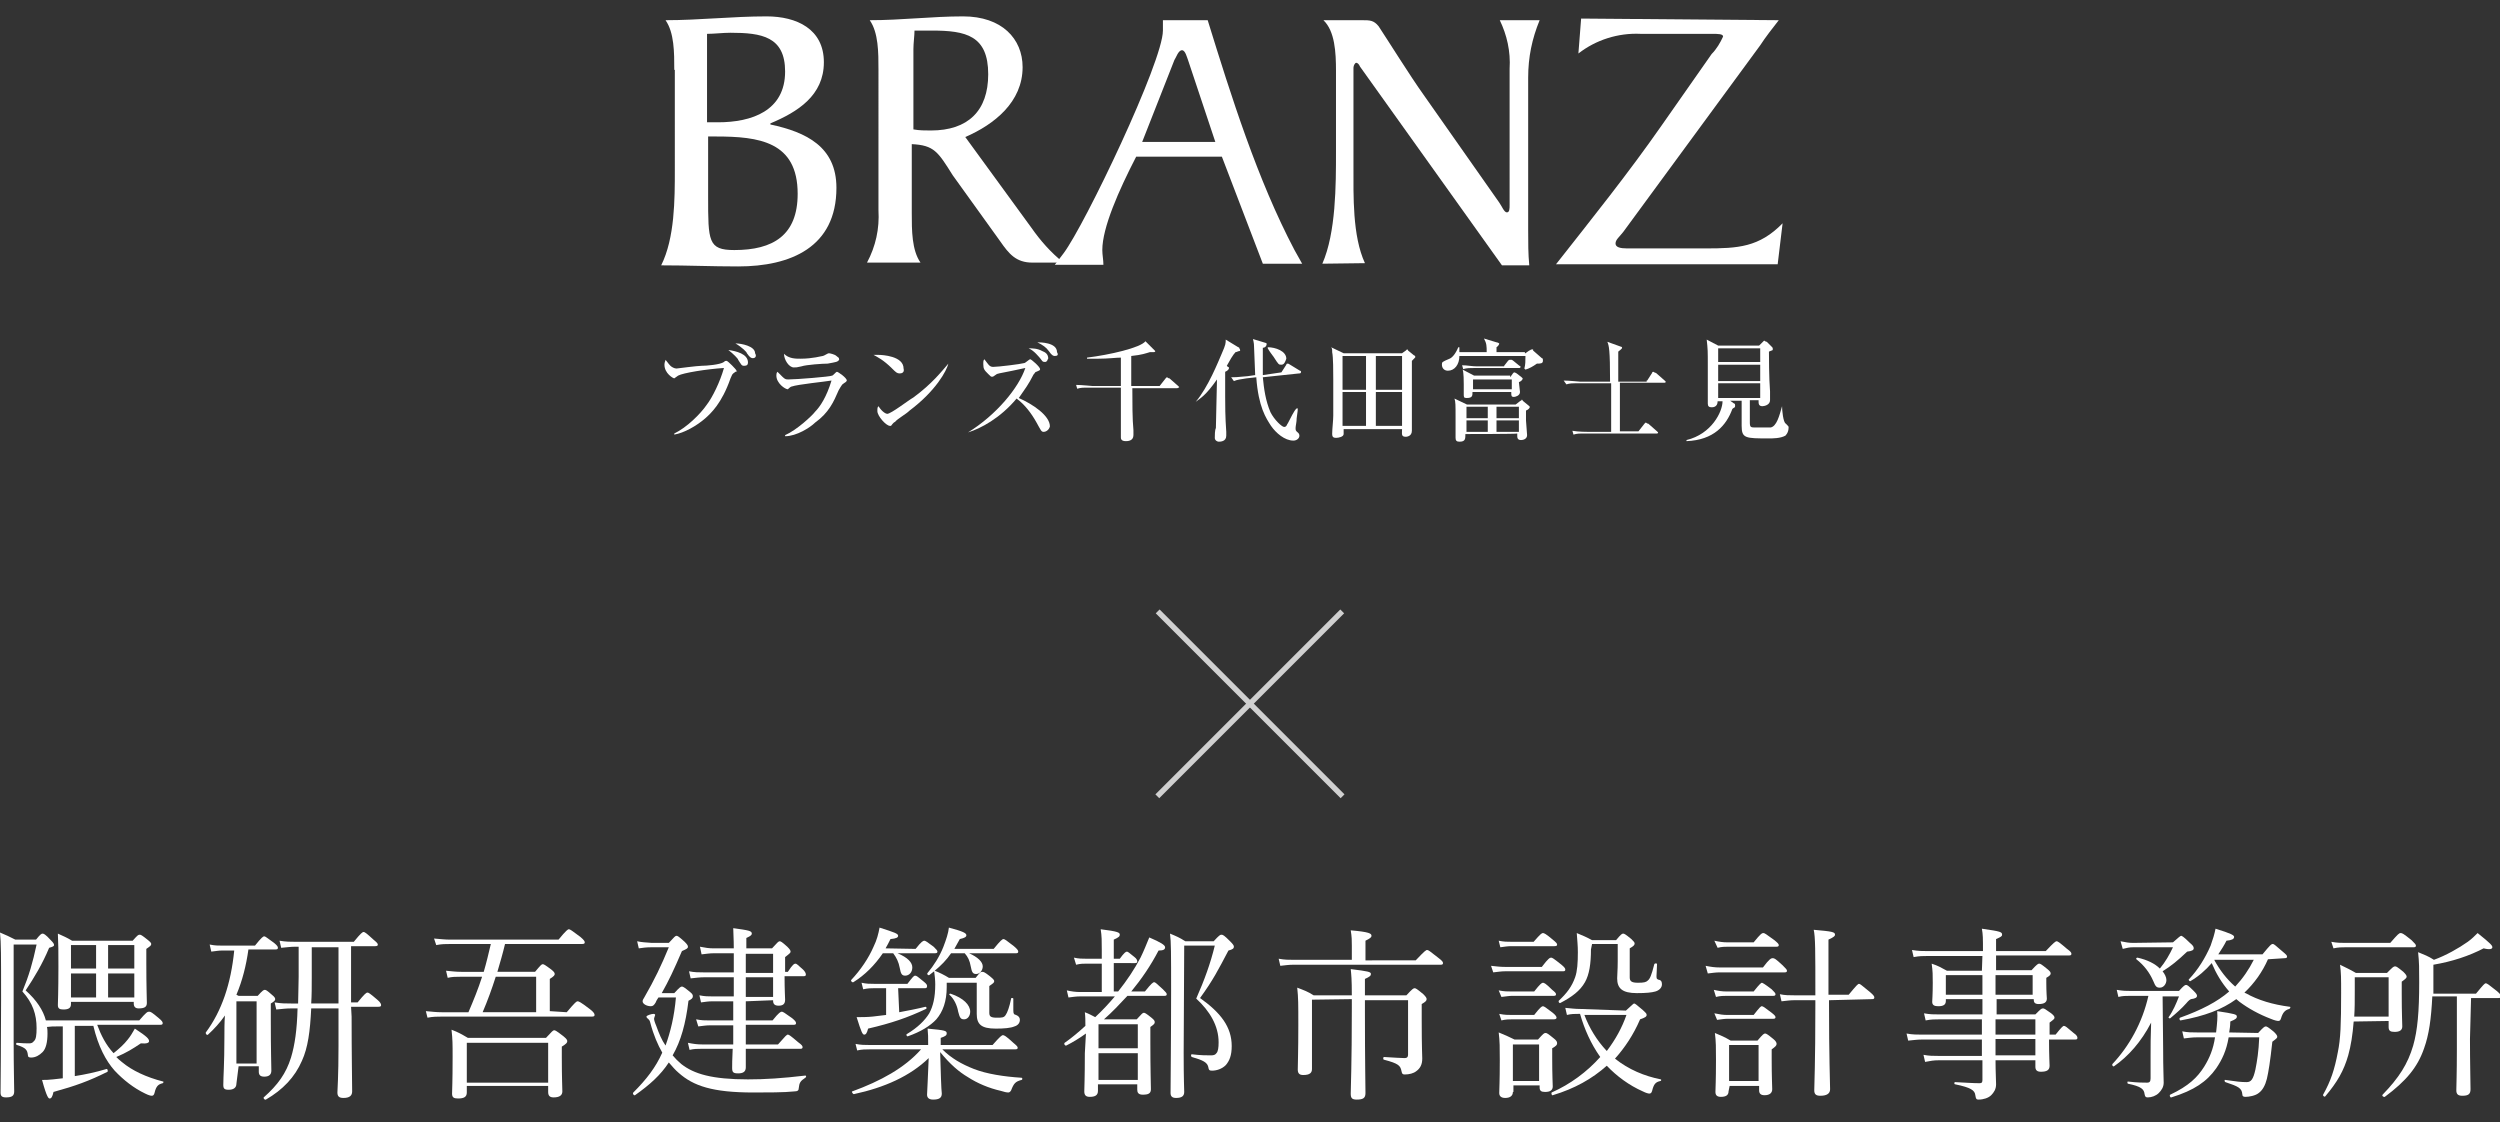 <?xml version="1.0" encoding="utf-8"?>
<!-- Generator: Adobe Illustrator 27.0.1, SVG Export Plug-In . SVG Version: 6.00 Build 0)  -->
<svg version="1.1" id="_レイヤー_2" xmlns="http://www.w3.org/2000/svg" xmlns:xlink="http://www.w3.org/1999/xlink" x="0px"
	 y="0px" viewBox="0 0 457.9 205.5" style="enable-background:new 0 0 457.9 205.5;" xml:space="preserve">
<rect x="0" y="0" width="457.9" height="205.5" fill="#333333" stroke="none"/>
<style type="text/css">
	.st0{fill:#FFFFFF;}
	.st1{fill:#D0D0D0;}
</style>
<g id="_レイヤー_1-2_00000164493561321927091520000009015131295727711113_">
	<g>
		<g>
			<path class="st0" d="M13.7,197.1c1.9-0.3,3.8-0.7,5.8-1.3c0.2-0.1,0.3,0.4,0.2,0.5c-3.4,1.7-5.9,2.6-9.9,3.7
				c-0.2,0.9-0.4,1.2-0.7,1.2c-0.2,0-0.5-0.1-1.4-3.4c0.6,0,1.2,0,2-0.1c0.6-0.1,1.2-0.1,1.8-0.2v-9.5h-1.1c-0.6,0-1.1,0-1.8,0.1
				c0.1,0.4,0.1,0.8,0.1,1.2c0,1.6-0.3,2.8-0.9,3.4c-0.6,0.6-1.3,1-2.1,1c-0.4,0-0.6-0.1-0.6-0.5c-0.1-0.9-0.4-1.3-2-1.8
				c-0.2,0-0.2-0.4,0-0.4c1,0.1,1.7,0.1,2.3,0.1c0.3,0,0.6-0.1,0.8-0.4c0.4-0.3,0.5-1.1,0.5-2.4c0-2.5-0.7-4.6-2.6-6.7
				c1.2-2.9,1.9-5.3,2.6-8.6H2.5v17.4c0,5.3,0.1,8.3,0.1,9.5c0,0.8-0.4,1.1-1.5,1.1c-0.8,0-1-0.3-1-0.9c0-1.1,0.1-9.6,0.1-16.9
				c0-8.6,0-10.4-0.2-12.4c1.2,0.5,1.6,0.7,2.8,1.3h3.8c0.8-1,1-1.1,1.2-1.1c0.2,0,0.5,0.1,1.5,1.2c0.5,0.5,0.6,0.7,0.6,0.9
				c0,0.2-0.2,0.3-0.9,0.5c-1.2,2.9-2.7,5.4-4.3,7.8c2,1.8,3.2,3.6,3.7,5.5c0.7,0,1.2,0,1.9,0h15.2c1.3-1.5,1.5-1.6,1.8-1.6
				s0.5,0.1,1.8,1.2c0.6,0.5,0.7,0.7,0.7,0.9c0,0.2-0.1,0.3-0.4,0.3H17.8c0.7,1.9,1.6,3.7,3,5.2c1-0.8,1.9-1.6,2.6-2.5
				c0.5-0.6,0.9-1.3,1.3-2c2.3,1.5,2.6,1.9,2.6,2.3c0,0.3-0.4,0.5-1.5,0.4c-1.5,1-2.6,1.7-4.5,2.5c0.3,0.3,0.6,0.6,1,0.9
				c1.9,1.6,4.5,2.8,7.6,3.6c0.1,0,0,0.3-0.1,0.3c-0.8,0.2-1.2,0.5-1.5,1.8c-0.1,0.4-0.3,0.5-0.5,0.5c-0.2,0-0.6-0.1-1.2-0.4
				c-2.1-1-4-2.5-5.6-4.2c-1.6-1.8-3-4.4-3.9-8.2h-3.4L13.7,197.1L13.7,197.1z M13,183.9c0,0.7-0.4,1-1.4,1c-0.7,0-1-0.2-1-0.8
				c0-0.6,0.1-2.3,0.1-7c0-3,0-3.9-0.1-6.1c1.1,0.5,1.6,0.7,2.6,1.3h11.1c0.9-1,1-1.1,1.3-1.1c0.2,0,0.4,0.1,1.4,0.9
				c0.5,0.4,0.7,0.6,0.7,0.8c0,0.3-0.2,0.4-0.9,0.9v2.5c0,4.6,0.1,6.7,0.1,7.4c0,0.7-0.4,1-1.5,1c-0.6,0-0.9-0.3-0.9-0.9v-0.3H13
				V183.9L13,183.9z M13,173.1v4.3h4.6v-4.3C17.6,173.1,13,173.1,13,173.1z M17.6,182.7v-4.4H13v4.4H17.6z M24.6,173.1h-4.8v4.3h4.8
				V173.1z M24.6,178.3h-4.8v4.4h4.8V178.3z"/>
			<path class="st0" d="M43.3,198.5c0,0.7-0.5,1.1-1.4,1.1c-0.8,0-1-0.2-1-0.9c0-1.4,0.2-3.9,0.2-8.6c0-1.5,0-2.9,0.1-4.1
				c-0.9,1.3-2,2.5-3.1,3.5c-0.2,0.2-0.5-0.2-0.4-0.4c2.9-3.9,4.6-8.9,5.2-15h-2.2c-0.7,0-1.1,0.1-2,0.2l-0.3-1.3
				c1,0.2,1.5,0.2,2.4,0.2h5.9c1.2-1.5,1.5-1.7,1.7-1.7s0.4,0.2,1.8,1.2c0.6,0.5,0.7,0.7,0.7,0.9c0,0.2-0.1,0.3-0.4,0.3h-5
				c-0.4,2.9-1.1,5.7-2.2,8.3l0.4,0.2h3.5c0.9-1,1.1-1.1,1.3-1.1c0.2,0,0.4,0.1,1.3,0.9c0.5,0.4,0.6,0.6,0.6,0.8
				c0,0.2-0.1,0.4-0.8,0.8v3.1c0,5.6,0.1,8.4,0.1,9.2c0,0.7-0.4,1.1-1.3,1.1c-0.7,0-1-0.3-1-0.9v-1h-3.7L43.3,198.5L43.3,198.5z
				 M47,183.4h-3.7v11.4H47V183.4z M64.4,186.2c0,6.9,0.1,12.1,0.1,13.7c0,0.8-0.5,1.2-1.6,1.2c-0.8,0-1.1-0.3-1.1-1
				c0-0.6,0.2-2.8,0.2-8.6v-6.8h-5c-0.2,4.2-0.6,7.2-1.7,9.6c-1.3,3-3.5,5.3-6.6,7.1c-0.2,0.1-0.5-0.2-0.4-0.4
				c2.6-2.3,4.1-4.4,5-7.3c0.7-2.3,1.1-5.1,1.2-9h-1.2c-0.9,0-1.6,0.1-2.7,0.2l-0.3-1.3c1.2,0.2,2,0.2,3,0.2h1.3
				c0-1.5,0.1-3.1,0.1-4.9v-5.5h-0.6c-0.8,0-1.5,0.1-2.6,0.2l-0.3-1.3c1.2,0.2,2,0.2,3,0.2h10.6c1.3-1.6,1.6-1.8,1.8-1.8
				s0.5,0.2,1.8,1.4c0.6,0.5,0.8,0.7,0.8,0.9s-0.1,0.3-0.5,0.3h-4.4v10.3h1.2c1.3-1.6,1.6-1.8,1.8-1.8c0.2,0,0.4,0.1,1.8,1.3
				c0.6,0.5,0.7,0.8,0.7,1c0,0.2-0.1,0.3-0.5,0.3h-5L64.4,186.2L64.4,186.2z M57.1,173.4v5.6c0,1.8,0,3.3-0.1,4.8h5v-10.3H57.1z"/>
			<path class="st0" d="M103.8,185.4c1.6-1.9,1.8-2,2-2c0.2,0,0.5,0.1,2.2,1.4c0.8,0.6,0.9,0.9,0.9,1.1s-0.1,0.3-0.5,0.3H81
				c-0.9,0-1.7,0-2.7,0.2l-0.3-1.2c1.2,0.1,1.9,0.2,2.9,0.2h4.9c0.9-2.1,1.8-4.3,2.5-6.5h-3.9c-0.9,0-1.6,0-2.4,0.2l-0.3-1.3
				c1.1,0.1,1.8,0.2,2.8,0.2h4.1c0.5-1.7,0.9-3.4,1.3-5.1h-7.3c-1,0-1.7,0-2.7,0.2l-0.4-1.2c1.2,0.1,2,0.2,3,0.2h19.8
				c1.4-1.7,1.7-1.9,1.9-1.9s0.5,0.2,2.1,1.4c0.7,0.6,0.8,0.8,0.8,1s-0.1,0.3-0.5,0.3H92.5c-0.4,1.7-0.9,3.4-1.4,5.1H98
				c1-1.2,1.2-1.4,1.4-1.4c0.2,0,0.4,0.1,1.6,1c0.5,0.4,0.6,0.6,0.6,0.8c0,0.2-0.1,0.4-0.9,0.9v5.9L103.8,185.4L103.8,185.4z
				 M85.5,200.1c0,0.8-0.5,1.1-1.6,1.1c-0.8,0-1.1-0.2-1.1-0.9s0.1-1.9,0.1-6.7c0-2.4,0-3.2-0.2-5c1.3,0.5,1.8,0.8,3,1.5h14.3
				c1.1-1.2,1.3-1.4,1.5-1.4c0.2,0,0.4,0.1,1.7,1.1c0.6,0.5,0.7,0.7,0.7,0.9c0,0.3-0.2,0.5-1,1v1.9c0,3.9,0.1,5.7,0.1,6.3
				c0,0.7-0.5,1.1-1.6,1.1c-0.7,0-1-0.3-1-1v-1.1H85.5L85.5,200.1L85.5,200.1z M100.4,191H85.5v7.3h14.9V191z M98.2,178.9h-7.4
				c-0.7,2.2-1.5,4.4-2.4,6.5h9.8C98.2,185.4,98.2,178.9,98.2,178.9z"/>
			<path class="st0" d="M123.5,181.9c1-1.1,1.2-1.2,1.4-1.2s0.4,0.1,1.5,1c0.5,0.4,0.5,0.6,0.5,0.8c0,0.3-0.2,0.5-0.8,0.8
				c-0.5,4.2-1.4,7.4-2.9,10c0.5,0.6,1,1.1,1.6,1.6c2.3,1.8,5.6,2.8,12.2,2.8c3.1,0,6.3-0.2,10.5-0.7c0.2,0,0.2,0.3,0,0.4
				c-0.9,0.6-1.1,0.9-1.2,1.9c0,0.4-0.2,0.6-0.8,0.6c-1.8,0.2-5.1,0.2-7.5,0.2c-7.5,0-11-1.2-13.7-3.6c-0.6-0.5-1.2-1.2-1.8-1.9
				c-1.5,2.3-3.5,4.1-6.2,6c-0.2,0.1-0.5-0.3-0.3-0.5c2.4-2.4,4.1-4.6,5.3-7.3c-0.8-1.4-1.6-3.2-2.2-5.5c-0.1-0.4-0.2-0.5-0.4-0.7
				c-0.2-0.1-0.3-0.3-0.3-0.4c0-0.2,0.9-0.5,1.3-0.5c0.2,0,0.3,0.1,0.3,0.2s-0.2,0.5-0.2,0.7c0,0.2,0.1,0.6,0.4,1.3
				c0.5,1.4,1,2.6,1.7,3.6c0.9-2.5,1.6-5.3,1.9-8.8h-3.2c-0.2,0.3-0.4,0.6-0.5,0.9c-0.3,0.5-0.5,0.7-0.9,0.7c-0.7,0-1.5-0.4-1.5-0.9
				c0-0.2,0.1-0.4,0.3-0.7c1.9-3.3,3.1-5.8,4.5-9.2h-3.1c-1.1,0-1.7,0.1-2.4,0.2l-0.3-1.3c0.9,0.2,1.5,0.2,2.7,0.3h3.1
				c1-1.1,1.2-1.3,1.4-1.3c0.2,0,0.4,0.1,1.5,1.1c0.5,0.5,0.6,0.7,0.6,0.9c0,0.3-0.2,0.4-1.1,0.8c-1.5,3.5-2.4,5.4-3.7,7.7
				L123.5,181.9L123.5,181.9z M136.6,183.4c0,0.6,0,2.1,0,3.5h4.9c1.2-1.5,1.5-1.6,1.7-1.6s0.5,0.2,1.9,1.2c0.6,0.5,0.7,0.7,0.7,0.9
				s-0.1,0.3-0.4,0.3h-8.8c0,0.8,0,1.7,0,2.6v1h5.9c1.4-1.6,1.6-1.8,1.8-1.8s0.5,0.2,1.9,1.4c0.7,0.5,0.8,0.7,0.8,0.9
				c0,0.2-0.1,0.3-0.4,0.3h-10c0,1.8,0,2.9,0,3.4c0,0.8-0.5,1.1-1.4,1.1c-0.9,0-1.1-0.2-1.1-1c0-0.5,0-1.6,0.1-3.5h-5.7
				c-0.8,0-1.4,0-2.2,0.2L126,191c1,0.2,1.7,0.3,2.6,0.3h5.7c0-1.2,0-2.4,0-3.5H130c-0.7,0-1.2,0.1-2.1,0.2l-0.4-1.3
				c1,0.2,1.6,0.2,2.5,0.2h4.3c0-1.6,0-2.5,0-3.5h-3.8c-0.8,0-1.3,0.1-2.1,0.2l-0.3-1.3c1,0.2,1.6,0.2,2.4,0.2h3.9V179h-5.5
				c-0.8,0-1.4,0.1-2.4,0.2l-0.3-1.3c1,0.2,1.8,0.2,2.7,0.2h5.5c0-1.1,0-2.3,0-3.5h-3.7c-0.7,0-1.3,0.1-2.2,0.2l-0.3-1.4
				c1,0.2,1.7,0.3,2.5,0.3h3.7c0-1.8-0.1-2.8-0.1-3.7c2.9,0.4,3.4,0.5,3.4,1c0,0.2-0.1,0.4-1,0.8v1.9h4.7c1-1.1,1.2-1.3,1.4-1.3
				c0.2,0,0.4,0.1,1.4,1c0.5,0.5,0.6,0.7,0.6,0.9s-0.1,0.3-1,1v2.7h0.5c0.9-1.4,1.2-1.5,1.4-1.5s0.4,0.2,1.4,1.1
				c0.4,0.4,0.5,0.7,0.5,0.9s-0.1,0.3-0.4,0.3h-3.5c0,2.6,0.1,3.9,0.1,4.3c0,0.8-0.4,1.1-1.2,1.1c-0.7,0-1-0.3-1-0.9v-0.1
				L136.6,183.4L136.6,183.4z M141.6,174.7h-5v3.5h5V174.7z M141.6,179h-5v3.6h5V179z"/>
			<path class="st0" d="M167.7,173.8c1.1-1.4,1.4-1.5,1.6-1.5s0.5,0.2,1.7,1.1c0.5,0.5,0.7,0.7,0.7,0.9c0,0.2-0.1,0.3-0.5,0.3h-6.8
				c1.9,0.8,2.7,1.7,2.7,2.6s-0.6,1.5-1.3,1.5c-0.6,0-0.8-0.3-1-1.4c-0.2-1.1-0.6-1.9-1.2-2.7h-1.9c-1.5,2.2-3.3,4-5.4,5.3
				c-0.2,0.1-0.5-0.2-0.4-0.4c1.7-1.8,3.2-4,4.1-6.1c0.6-1.2,0.9-2.4,1.1-3.5c2.8,0.9,3.4,1.1,3.4,1.5c0,0.3-0.3,0.5-1.4,0.6
				c-0.3,0.6-0.6,1.2-0.9,1.7L167.7,173.8L167.7,173.8z M172.6,192.2c1.6,1.6,3.5,2.7,5.8,3.6c2.3,0.9,5.5,1.4,8.7,1.6
				c0.2,0,0.2,0.4,0,0.4c-1.1,0.3-1.4,0.6-1.9,1.9c-0.1,0.2-0.3,0.4-0.5,0.4c-0.3,0-0.8-0.1-1.4-0.3c-2.2-0.5-4.3-1.4-6-2.5
				c-1.7-1-3.3-2.4-5.1-4.6c0.1,3.6,0.2,6.9,0.3,7.6c0,0.8-0.5,1.1-1.6,1.1c-0.7,0-1.1-0.3-1.1-0.9c0-0.5,0.2-3.6,0.3-6.7
				c-3.4,3.3-8.1,5.4-13.7,6.6c-0.2,0-0.5-0.5-0.3-0.5c5.2-1.9,9.6-4.3,12.6-7.7h-9.4c-0.8,0-1.4,0-2.3,0.2l-0.3-1.2
				c1,0.2,1.7,0.2,2.6,0.2h10.7v-0.2c0-1.3,0-1.7-0.1-2.8c3.3,0.3,3.5,0.4,3.5,0.9c0,0.3-0.2,0.5-1.1,0.8v1.3h9.5
				c1.4-1.6,1.7-1.8,1.9-1.8s0.5,0.1,1.9,1.4c0.6,0.5,0.8,0.7,0.8,0.9c0,0.2-0.1,0.3-0.5,0.3H172.6L172.6,192.2z M164.7,185.4
				c1.6-0.3,3.2-0.6,4.8-1c0.2,0,0.3,0.3,0.1,0.4c-3.4,1.6-6.3,2.6-10.6,3.6c-0.2,0.8-0.4,1.1-0.7,1.1c-0.3,0-0.5-0.3-1.4-3.2
				c0.9,0,1.9,0,2.9-0.1c0.8-0.1,1.7-0.2,2.5-0.3v-4.9h-2.2c-0.6,0-1.1,0-2,0.2l-0.3-1.2c0.9,0.2,1.5,0.2,2.3,0.2h6.1
				c1-1.3,1.2-1.5,1.4-1.5c0.3,0,0.5,0.2,1.6,1.1c0.5,0.4,0.6,0.6,0.6,0.8c0,0.3-0.1,0.4-0.4,0.4h-4.9L164.7,185.4L164.7,185.4z
				 M174.2,174.6c-0.8,1.2-1.9,2.3-3,3.2c0.8,0.3,1.8,0.8,2.6,1.3h4.9c0.8-1,0.9-1.1,1.2-1.1s0.5,0.1,1.4,0.8
				c0.6,0.5,0.8,0.7,0.8,0.9c0,0.3-0.2,0.4-0.9,0.9v4.9c0,0.7,0.3,0.9,1.4,0.9c0.9,0,1.3,0,1.6-0.5c0.3-0.4,0.7-1.5,1-3
				c0-0.2,0.4-0.1,0.4,0c0,0.7,0,1.4,0,2.1c0,0.7,0.1,0.8,0.5,0.9c0.5,0.2,0.7,0.5,0.7,0.9c0,0.5-0.3,1-1,1.2
				c-0.7,0.3-1.9,0.4-3.4,0.4c-2.7,0-3.5-0.8-3.5-2.7c0-0.4,0-1,0-2.4V180h-5.5v0.8c0,2.6-0.7,4.5-1.9,5.9c-1.1,1.2-2.9,2.3-5.2,3.1
				c-0.2,0.1-0.4-0.3-0.2-0.4c2-1.2,3.3-2.5,4.1-3.8c0.7-1.3,1.1-2.9,1.1-5.3c0-0.8-0.1-1.7-0.2-2.4c-0.3,0.2-0.6,0.5-0.9,0.7
				c-0.2,0.1-0.5-0.2-0.3-0.4c1.1-1.3,2.2-3,2.9-4.8c0.5-1.3,0.9-2.5,1-3.5c2.6,0.7,3.2,1,3.2,1.4c0,0.3-0.3,0.5-1.2,0.7
				c-0.3,0.6-0.7,1.2-1,1.8h7.2c1.3-1.6,1.6-1.8,1.8-1.8c0.2,0,0.5,0.2,1.9,1.3c0.7,0.6,0.8,0.8,0.8,1c0,0.2-0.1,0.3-0.4,0.3h-8.6
				c1.6,0.7,2.5,1.6,2.5,2.4c0,0.7-0.5,1.4-1.2,1.4c-0.6,0-0.8-0.3-1-1.4c-0.2-1.1-0.5-1.7-1.1-2.4L174.2,174.6L174.2,174.6z
				 M175.5,185.3c-0.2-1.2-0.8-2.4-1.6-3.1c-0.1-0.1,0-0.2,0.2-0.2c2.4,0.8,3.6,2.1,3.6,3.3c0,0.8-0.5,1.4-1.1,1.4
				S175.8,186.5,175.5,185.3L175.5,185.3z"/>
			<path class="st0" d="M198.9,189.3c-1.1,0.8-2.4,1.6-3.6,2.2c-0.2,0.1-0.5-0.3-0.3-0.5c1.3-0.9,2.6-2,3.8-3.1c0-0.9,0-1.7-0.1-2.5
				c0.8,0.3,1.3,0.6,1.9,0.9c1.3-1.2,2.5-2.5,3.6-3.8h-6.3c-0.8,0-1.4,0.1-2.2,0.2l-0.3-1.3c0.9,0.2,1.6,0.3,2.5,0.3h3.9v-5.2h-2.8
				c-0.6,0-1.1,0-1.9,0.2l-0.4-1.3c0.9,0.2,1.5,0.2,2.3,0.2h2.8v-1.6c0-1.6,0-2.6-0.2-3.8c3.2,0.4,3.5,0.6,3.5,1
				c0,0.3-0.2,0.5-1.1,0.9v3.5h1.1c0.8-1.1,1.1-1.3,1.3-1.3s0.4,0.2,1.4,1c0.4,0.3,0.5,0.6,0.5,0.8c0,0.2-0.1,0.3-0.4,0.3H204v5.2
				h0.8c1.6-2,3-4.1,4.1-6.2c0.6-1.2,1.1-2.5,1.6-3.7c2.1,0.9,2.9,1.4,2.9,1.8c0,0.4-0.3,0.6-1.2,0.6c-1.4,2.7-3.1,5.2-5,7.5h2.5
				c1.2-1.5,1.5-1.7,1.7-1.7s0.4,0.2,1.6,1.3c0.5,0.5,0.7,0.7,0.7,0.9s-0.1,0.3-0.4,0.3h-6.8c-1.4,1.5-2.8,3-4.3,4.3h6
				c0.9-1,1.1-1.2,1.3-1.2s0.4,0.1,1.4,0.9c0.5,0.4,0.6,0.6,0.6,0.8c0,0.3-0.1,0.4-0.8,0.9v2.9c0,5.1,0.1,7.7,0.1,8.5s-0.5,1-1.5,1
				c-0.8,0-1-0.4-1-0.9v-1h-7.2v1.2c0,0.8-0.5,1.1-1.5,1.1c-0.7,0-1-0.3-1-1c0-0.7,0.1-2.3,0.1-7L198.9,189.3L198.9,189.3z
				 M208.4,187.6h-7.2v4.4h7.2V187.6z M201.2,197.8h7.2v-4.9h-7.2V197.8z M216.8,192.8c0,5,0.1,6.6,0.1,7.2c0,0.8-0.5,1.1-1.5,1.1
				c-0.7,0-1-0.3-1-0.9c0-3.2,0.1-9.2,0.1-18.6c0-7,0-9.1-0.2-10.6c1.2,0.5,1.7,0.7,2.8,1.4h5.2c1-1.1,1.2-1.2,1.4-1.2
				c0.3,0,0.5,0.1,1.6,1.2c0.6,0.6,0.7,0.8,0.7,1c0,0.3-0.2,0.5-1,0.7c-1.9,3.6-2.8,5.4-5.2,8.7c3.8,2.7,5.8,5.3,5.8,8.8
				c0,1.7-0.4,2.7-1.1,3.5c-0.7,0.7-1.7,1-2.5,1c-0.5,0-0.6-0.1-0.7-0.7c-0.2-0.8-0.9-1.2-3-1.8c-0.2-0.1-0.2-0.5,0-0.5
				c1.6,0.2,2.7,0.2,3.5,0.2c0.5,0,0.8-0.1,1-0.4c0.3-0.3,0.4-1,0.4-2c0-3-1.6-5.7-4.1-8c1.5-3.4,2.6-6.4,3.4-9.7h-5.6L216.8,192.8
				L216.8,192.8z"/>
			<path class="st0" d="M259.3,175.9c1.7-1.8,1.9-1.9,2.1-1.9c0.2,0,0.5,0.2,2,1.4c0.8,0.6,0.9,0.8,0.9,1s-0.1,0.3-0.4,0.3h-27
				c-0.8,0-1.5,0.1-2.4,0.2l-0.3-1.3c1.1,0.2,1.8,0.2,2.8,0.2h10.6v-2.6c0-0.9,0-1.6-0.2-2.8c3.5,0.3,3.8,0.6,3.8,1
				c0,0.3-0.3,0.5-1.1,0.9v3.6L259.3,175.9L259.3,175.9z M240.3,183.1v12.7c0,0.7-0.4,1.1-1.6,1.1c-0.7,0-1-0.3-1-1
				c0-1.2,0.1-3.2,0.1-8.1c0-4,0-5-0.2-6.9c1.3,0.5,1.9,0.7,3,1.4h7c0-3-0.1-3.8-0.2-4.8c3.2,0.4,3.7,0.5,3.7,0.9
				c0,0.3-0.2,0.5-1.1,0.9v3h7.6c1.1-1.2,1.3-1.3,1.5-1.3c0.2,0,0.4,0.1,1.6,1.1c0.5,0.5,0.6,0.7,0.6,0.9c0,0.3-0.2,0.5-0.9,0.9v2.8
				c0,5.5,0.1,6.3,0.1,7.2c0,1.1-0.4,1.8-1.1,2.3c-0.5,0.4-1.3,0.6-2.1,0.6c-0.4,0-0.5-0.1-0.6-0.6c-0.2-1-0.5-1.4-3.2-2.1
				c-0.2,0-0.2-0.5,0-0.5c1.9,0.1,3,0.2,3.8,0.2c0.4,0,0.6-0.2,0.6-0.6v-10h-7.9v2.1c0,9.4,0.1,13.6,0.1,14.9c0,0.9-0.4,1.2-1.6,1.2
				c-0.9,0-1.1-0.3-1.1-1.1c0-1.2,0.2-5.2,0.2-15.7V183L240.3,183.1L240.3,183.1z"/>
			<path class="st0" d="M273.1,176.9c1,0.1,1.6,0.2,2.6,0.2h6.7c1.2-1.6,1.5-1.7,1.7-1.7c0.2,0,0.4,0.1,1.9,1.3
				c0.6,0.5,0.7,0.7,0.7,0.9c0,0.2-0.1,0.3-0.4,0.3h-10.6c-0.7,0-1.3,0.1-2.2,0.2L273.1,176.9L273.1,176.9z M274.5,172.3
				c1,0.2,1.5,0.2,2.4,0.2h4c1.3-1.5,1.5-1.6,1.7-1.6c0.2,0,0.5,0.1,1.8,1.2c0.6,0.5,0.8,0.7,0.8,0.9s-0.1,0.3-0.5,0.3h-7.9
				c-0.7,0-1.2,0.1-2,0.2L274.5,172.3L274.5,172.3z M274.5,181.4c1,0.2,1.6,0.2,2.4,0.2h4.1c1.1-1.4,1.4-1.6,1.6-1.6
				s0.5,0.1,1.7,1.3c0.5,0.4,0.7,0.6,0.7,0.8s-0.1,0.3-0.4,0.3h-7.6c-0.6,0-1.1,0.1-2,0.2L274.5,181.4L274.5,181.4z M277.1,200
				c0,0.7-0.5,1.1-1.4,1.1c-0.7,0-1.1-0.3-1.1-0.9c0-0.7,0.1-1.9,0.1-6c0-2.3,0-3.5-0.2-5.1c1.2,0.5,1.7,0.7,2.9,1.3h4.3
				c1-1.1,1.1-1.2,1.4-1.2c0.2,0,0.4,0.1,1.5,1c0.5,0.4,0.6,0.6,0.6,0.9s-0.2,0.5-0.9,0.9v1.7c0,3.3,0.1,4.9,0.1,5.3
				c0,0.7-0.5,1-1.4,1c-0.7,0-1-0.2-1-0.8v-0.4h-4.8V200L277.1,200z M274.6,185.7c1,0.2,1.6,0.2,2.4,0.2h4c1.1-1.4,1.4-1.6,1.6-1.6
				c0.2,0,0.5,0.2,1.8,1.2c0.5,0.4,0.7,0.7,0.7,0.9c0,0.2-0.2,0.3-0.5,0.3H277c-0.6,0-1.2,0-2,0.2L274.6,185.7L274.6,185.7z
				 M281.9,191.3h-4.8v6.7h4.8V191.3z M297.8,185.1c1.2-1.1,1.4-1.3,1.5-1.3c0.2,0,0.4,0.2,1.6,1.2c0.5,0.5,0.7,0.6,0.7,0.9
				c0,0.3-0.3,0.5-1.2,0.8c-1.2,2.8-2.8,5.2-4.6,7.2c2.5,2,5.4,3.2,8.4,3.8c0.1,0,0.1,0.3-0.1,0.3c-0.9,0.2-1.2,0.6-1.5,1.8
				c-0.1,0.4-0.3,0.5-0.5,0.5c-0.2,0-0.6-0.1-1.2-0.4c-2.5-1.1-4.8-2.8-6.6-4.7c-2.7,2.4-5.9,4.2-9.9,5.4c-0.2,0.1-0.3-0.4-0.2-0.5
				c3.4-1.5,6.5-3.8,8.9-6.5c-1.7-2.4-2.9-5.1-3.7-7.9h-0.1c-0.9,0-1.5,0-2.3,0.2l-0.3-1.3c1.1,0.1,1.8,0.2,2.7,0.2L297.8,185.1
				L297.8,185.1z M291.4,173.9c0,2.6-0.3,4.6-1.1,6c-0.9,1.6-2.4,2.7-4.5,3.8c-0.2,0.1-0.4-0.2-0.3-0.4c1.5-1.4,2.4-2.6,3-4.3
				c0.4-1.1,0.5-2.7,0.5-4.6c0-1.3-0.1-1.9-0.2-3.5c1.2,0.5,1.7,0.7,2.8,1.3h4.4c0.9-1.1,1.1-1.2,1.3-1.2s0.4,0.1,1.5,1
				c0.4,0.4,0.6,0.6,0.6,0.8c0,0.3-0.2,0.5-0.9,0.9v5.3c0,0.7,0.3,1,1.5,1c1.1,0,1.5-0.1,1.8-0.4c0.4-0.3,0.7-1,1.2-3
				c0.1-0.2,0.5-0.2,0.5,0c0,0.7-0.1,1.7-0.1,2.2c0,0.5,0.1,0.6,0.6,0.7c0.3,0.1,0.4,0.4,0.4,0.8c0,0.6-0.5,1.1-1.2,1.3
				c-0.7,0.2-1.7,0.3-3.4,0.3c-2.7,0-3.6-0.9-3.6-2.7c0-0.8,0.1-1.4,0.1-3.2v-3.1h-4.7L291.4,173.9L291.4,173.9z M290.2,185.9
				c0.9,2.4,2.3,4.7,4.1,6.6c1.6-2.1,2.8-4.3,3.6-6.6H290.2z"/>
			<path class="st0" d="M312.4,176.9c1,0.2,1.7,0.3,2.6,0.3h7.9c1.2-1.6,1.5-1.7,1.8-1.7s0.5,0.1,1.8,1.3c0.6,0.6,0.8,0.8,0.8,1
				s-0.1,0.3-0.4,0.3H315c-0.7,0-1.4,0.1-2.2,0.2L312.4,176.9L312.4,176.9z M313.9,181.3c0.9,0.2,1.5,0.3,2.4,0.3h4.9
				c1.1-1.4,1.4-1.6,1.5-1.6s0.5,0.2,1.8,1.2c0.5,0.5,0.7,0.7,0.7,0.9c0,0.2-0.1,0.3-0.4,0.3h-8.5c-0.6,0-1.2,0-2,0.2L313.9,181.3
				L313.9,181.3z M314,172.3c0.9,0.2,1.6,0.3,2.4,0.3h4.8c1.3-1.6,1.5-1.7,1.8-1.7c0.2,0,0.5,0.2,2,1.3c0.6,0.5,0.8,0.7,0.8,0.9
				c0,0.2-0.1,0.3-0.4,0.3h-8.8c-0.7,0-1.2,0-2,0.2L314,172.3L314,172.3z M314,185.6c1,0.2,1.6,0.3,2.4,0.3h4.8
				c1.1-1.4,1.3-1.6,1.5-1.6c0.2,0,0.5,0.2,1.8,1.2c0.5,0.4,0.7,0.6,0.7,0.8c0,0.2-0.1,0.3-0.4,0.3h-8.3c-0.7,0-1.2,0.1-2,0.2
				L314,185.6L314,185.6z M316.6,199.9c0,0.7-0.5,1-1.4,1c-0.7,0-1-0.3-1-0.9c0-0.7,0.1-1.9,0.1-5.9c0-2.2,0-3.3-0.2-4.9
				c1.2,0.5,1.7,0.7,2.9,1.4h4.9c1-1.2,1.2-1.3,1.4-1.3c0.2,0,0.4,0.1,1.5,1c0.5,0.4,0.6,0.7,0.6,0.9c0,0.3-0.2,0.5-0.9,1v1.7
				c0,3.4,0.1,5.1,0.1,5.6c0,0.7-0.5,1.1-1.4,1.1c-0.7,0-1-0.3-1-0.9v-0.8h-5.4L316.6,199.9L316.6,199.9z M322.1,191.4h-5.4v6.6h5.4
				V191.4z M335,183.2c0,11,0.2,14.9,0.2,16.3c0,0.8-0.6,1.2-1.8,1.2c-0.8,0-1.1-0.3-1.1-1c0-1.1,0.2-4.6,0.2-15.7v-0.8h-3.9
				c-0.7,0-1.4,0.1-2.3,0.2l-0.3-1.3c0.9,0.2,1.7,0.2,2.6,0.2h3.9c0-8.4,0-10.6-0.3-12c3.4,0.3,3.9,0.4,3.9,0.9
				c0,0.2-0.1,0.4-1.2,0.9v10.1h3.7c1.5-1.8,1.7-2,1.9-2s0.4,0.2,2,1.5c0.7,0.6,0.8,0.8,0.8,1c0,0.2-0.1,0.3-0.4,0.3L335,183.2
				L335,183.2z"/>
			<path class="st0" d="M363.1,175.1h-10c-0.9,0-1.5,0-2.6,0.2l-0.3-1.3c1.2,0.2,1.9,0.2,2.9,0.2h10.1c0-2.4,0-3-0.2-4.1
				c3.5,0.5,3.7,0.6,3.7,1.1c0,0.3-0.2,0.4-1.1,0.8v2.2h9.1c1.5-1.6,1.8-1.8,2-1.8s0.5,0.2,1.9,1.4c0.7,0.5,0.8,0.7,0.8,0.9
				s-0.1,0.3-0.4,0.3h-13.4v2.7h6.5c1-1.1,1.2-1.2,1.4-1.2c0.2,0,0.4,0.1,1.5,1c0.5,0.4,0.6,0.6,0.6,0.8c0,0.2-0.1,0.4-0.8,0.8v0.8
				c0,1.9,0.1,2.8,0.1,3c0,0.7-0.5,1-1.5,1c-0.7,0-0.9-0.3-0.9-0.8V183h-6.8v2.8h7.1c1-1,1.1-1.1,1.4-1.1c0.2,0,0.4,0.1,1.5,0.9
				c0.5,0.4,0.6,0.6,0.6,0.8s-0.1,0.3-0.9,0.9v2.2h1.1c1.1-1.4,1.4-1.6,1.5-1.6c0.3,0,0.5,0.2,1.8,1.3c0.6,0.4,0.7,0.7,0.7,0.9
				s-0.1,0.3-0.4,0.3h-4.8c0,3,0.1,4.4,0.1,4.8c0,0.8-0.5,1.1-1.6,1.1c-0.7,0-1-0.3-1-0.9v-1.2h-7.3c0,2.3,0.1,3.4,0.1,4.4
				c0,0.9-0.4,1.5-0.9,2c-0.5,0.5-1.4,0.8-2.3,0.8c-0.4,0-0.5-0.1-0.6-0.8c-0.1-0.9-0.8-1.4-3.7-2c-0.2,0-0.2-0.4,0-0.4
				c2,0.1,3.3,0.2,4.5,0.2c0.4,0,0.5-0.2,0.5-0.6v-3.6h-8c-0.9,0-1.5,0.1-2.5,0.3l-0.3-1.3c1,0.2,1.8,0.2,2.7,0.2h8v-3h-10.9
				c-0.9,0-1.6,0.1-2.6,0.2l-0.3-1.3c1.1,0.2,1.9,0.2,2.8,0.2h11v-2.8h-7.7c-0.9,0-1.6,0-2.6,0.2l-0.3-1.3c1.1,0.2,1.8,0.2,2.9,0.2
				h7.8v-2.8h-6.7v0.3c0,0.7-0.4,1-1.4,1c-0.7,0-1.1-0.2-1.1-0.8c0-0.4,0.1-1.2,0.1-3.5c0-1.4,0-2.1-0.2-3.5
				c1.2,0.4,1.7,0.7,2.8,1.3h6.4L363.1,175.1L363.1,175.1z M356.4,178.6v3.6h6.7v-3.6H356.4z M365.5,182.2h6.8v-3.6h-6.8V182.2z
				 M365.5,189.5h7.3v-2.8h-7.3V189.5z M365.5,190.3c0,1,0,2,0,3h7.3v-3H365.5z"/>
			<path class="st0" d="M396.2,192c0,4,0.1,5.2,0.1,6.3c0,0.8-0.4,1.4-0.9,1.9c-0.5,0.5-1.3,0.8-2,0.8c-0.4,0-0.5-0.1-0.6-0.6
				c-0.1-0.9-0.6-1.4-3-1.9c-0.2,0-0.2-0.5,0-0.4c1.7,0.2,2.8,0.2,3.5,0.2c0.4,0,0.6-0.2,0.6-0.8v-4.3c0-1.5,0-3.4,0.1-5.9
				c-1.8,3.5-4.2,6.2-6.8,8c-0.2,0.1-0.4-0.2-0.3-0.4c3.1-3.3,5.5-7.6,6.6-12.5h-3.3c-0.9,0-1.4,0-2.2,0.2l-0.3-1.3
				c1.2,0.2,1.7,0.2,2.6,0.2h8.8c0.9-1,1.1-1.1,1.3-1.1c0.2,0,0.4,0.1,1.4,1.1c0.5,0.5,0.6,0.7,0.6,0.9c0,0.3-0.3,0.5-1.1,0.6
				c-0.2,0.1-0.4,0.2-0.9,0.8c-0.8,0.9-1.7,1.7-2.9,2.7c-0.1,0.1-0.4-0.1-0.3-0.2c0.8-1.1,1.4-2.5,1.9-3.8h-3L396.2,192L396.2,192z
				 M398,172.6c1.1-1,1.4-1.2,1.5-1.2s0.4,0.1,1.6,1.3c0.6,0.5,0.7,0.7,0.7,1c0,0.3-0.3,0.5-1.2,0.6c-1.8,1.7-2.9,2.6-4.5,3.6
				c0.4,0.5,0.7,1.1,0.7,1.6c0,0.7-0.5,1.4-1.2,1.4c-0.6,0-0.8-0.2-1.2-1.2c-0.7-1.6-1.7-2.9-3.1-4c-0.1-0.1,0-0.3,0.2-0.3
				c1.8,0.4,3.2,1.1,4.1,2c1-1.2,1.8-2.6,2.4-3.9h-7.2c-0.8,0-1.2,0.1-2,0.3l-0.4-1.4c1,0.2,1.5,0.3,2.3,0.3L398,172.6L398,172.6z
				 M413.6,189.2c1-1.1,1.2-1.2,1.4-1.2c0.2,0,0.4,0.1,1.5,1c0.5,0.5,0.6,0.7,0.6,0.9s-0.1,0.3-0.9,0.9c-0.4,3.7-0.7,5.5-1,6.8
				c-0.3,1.2-0.8,2.1-1.5,2.6c-0.6,0.5-1.8,0.7-2.4,0.7c-0.4,0-0.6-0.1-0.6-0.5c-0.1-1.1-0.7-1.4-3.1-2.2c-0.2-0.1-0.2-0.5,0-0.4
				c2,0.3,2.9,0.4,3.9,0.4c0.8,0,1.2-0.5,1.6-2.3c0.3-1.5,0.6-3.3,0.7-5.9h-5.6c-0.4,2.4-1.2,4.1-2.3,5.7c-1.7,2.4-4,4-8.2,5.3
				c-0.2,0.1-0.4-0.4-0.2-0.5c3.4-1.6,5-3.2,6.2-5.1c1-1.6,1.7-3.3,2-5.4h-3.3c-0.9,0-1.5,0.1-2.4,0.2l-0.3-1.3
				c1,0.2,1.7,0.2,2.7,0.2h3.5c0.2-1.8,0.3-2.8,0.2-3.9c3.3,0.5,3.6,0.6,3.6,1c0,0.3-0.2,0.5-1.2,0.9c0,0.7-0.1,1.4-0.2,2
				L413.6,189.2L413.6,189.2z M415.4,175.7c-1,2.3-2.5,4.4-4.3,6.1c0.1,0.1,0.1,0.1,0.2,0.1c2.3,1.3,5,2.1,8.1,2.5
				c0.2,0,0.1,0.3-0.1,0.4c-0.8,0.2-1.2,0.7-1.5,1.7c-0.1,0.3-0.2,0.5-0.5,0.5c-0.2,0-0.7-0.1-1.4-0.4c-2.1-0.8-4.1-1.9-5.7-3.1
				l-0.6-0.5c-2.6,1.9-5.8,3.1-10.2,3.9c-0.2,0-0.3-0.4-0.1-0.5c3.9-1.4,6.8-2.9,9-4.8c-1.4-1.6-2.4-3.3-3.2-5.2
				c-1.1,1.3-2.5,2.5-3.9,3.3c-0.1,0.1-0.4-0.2-0.3-0.3c1.7-1.8,3-3.9,4-6.2c0.4-1.1,0.7-2.1,0.9-3.1c2.9,0.9,3.4,1.2,3.4,1.5
				c0,0.4-0.4,0.6-1.4,0.7c-0.4,0.8-0.9,1.6-1.5,2.5h8.1c1.4-1.7,1.6-1.9,1.9-1.9c0.2,0,0.4,0.2,1.8,1.4c0.6,0.5,0.8,0.7,0.8,0.9
				c0,0.2-0.1,0.3-0.4,0.3L415.4,175.7L415.4,175.7z M405.7,175.7l-0.1,0.2c1,1.8,2.2,3.4,3.8,4.8c1.4-1.5,2.5-3.1,3.4-4.9H405.7
				L405.7,175.7z"/>
			<path class="st0" d="M431.1,187.1c-0.2,2.5-0.5,4.4-1,6.2c-0.8,2.8-2,4.9-4.2,7.5c-0.1,0.2-0.5-0.1-0.4-0.3
				c1.4-2.5,2.1-4.6,2.7-7.8c0.5-2.4,0.6-5.1,0.6-10.8c0-2.8,0-3.7-0.2-5.2c1.2,0.6,1.7,0.8,2.9,1.5h5.7c1.1-1.1,1.2-1.2,1.5-1.2
				c0.2,0,0.4,0.1,1.5,1c0.5,0.5,0.6,0.7,0.6,0.9c0,0.2-0.2,0.4-0.9,0.9v2.2c0,3.7,0.1,5.4,0.1,6c0,0.7-0.5,1-1.4,1
				c-0.8,0-1.1-0.2-1.1-0.9v-1.1L431.1,187.1L431.1,187.1z M427,172.5c1.1,0.2,1.7,0.2,2.6,0.2h8.2c1.4-1.6,1.6-1.8,1.9-1.8
				s0.5,0.1,2,1.3c0.6,0.6,0.8,0.8,0.8,1s-0.1,0.3-0.4,0.3h-12.4c-0.8,0-1.4,0-2.3,0.2L427,172.5L427,172.5z M437.5,179h-6.2v2.5
				c0,1.8,0,3.3-0.1,4.7h6.3L437.5,179L437.5,179z M452.4,190.3c0,4.3,0.1,8,0.1,9.2c0,0.9-0.4,1.2-1.5,1.2c-0.8,0-1.1-0.3-1.1-1
				s0.1-2.9,0.1-7.5v-9.7h-4.5c-0.2,4.1-0.6,7-1.5,9.5c-1.2,3.5-3.3,6-7.2,8.9c-0.2,0.1-0.6-0.2-0.4-0.4c3-3.1,4.6-5.6,5.6-9
				c0.8-2.8,1.1-6.2,1.1-11.6c0-2.6,0-3.6-0.2-5.5c1.2,0.5,1.8,0.7,2.9,1.4c2.2-0.8,4.5-2.1,6.2-3.3c0.7-0.5,1.3-1.1,1.8-1.6
				c2.5,2,2.7,2.3,2.7,2.6c0,0.3-0.4,0.5-1.6,0.2c-2.7,1.4-5.7,2.4-9.2,3v2.6c0,0.9,0,1.8,0,2.7h7.8c1.4-1.7,1.6-1.9,1.8-1.9
				c0.2,0,0.5,0.2,2,1.4c0.7,0.6,0.8,0.8,0.8,1s-0.1,0.3-0.5,0.3h-5L452.4,190.3L452.4,190.3z"/>
		</g>
		<g>
			
				<rect x="228.5" y="105" transform="matrix(0.707 -0.707 0.707 0.707 -24.098 199.65)" class="st1" width="1" height="47.9"/>
			
				<rect x="205" y="128.4" transform="matrix(0.707 -0.707 0.707 0.707 -24.094 199.651)" class="st1" width="47.9" height="1"/>
		</g>
		<g>
			<g id="レイヤー_2_00000046315697012898698560000005152142684211159731_">
				<g id="レイヤー_1-2">
					<path class="st0" d="M123.5,12.8c0-3.2,0-6.8-1.6-9.1c6.2,0,12.3-0.7,18.5-0.7c5.5,0,10.5,2.3,10.5,8.4s-4.8,9.1-9.8,11.2v0.2
						c6.6,1.4,12.1,4.1,12.1,11.6c0,10.9-8.4,14.4-18,14.4c-4.8,0-9.3-0.2-14.1-0.2c2.5-5,2.5-12.1,2.5-17.5V12.8z M129.7,22.4h1.8
						c6.2,0,12.3-2.1,12.3-9.3c0-6.4-4.3-7.1-10-7.1c-1.4,0-3,0.2-4.3,0.2v16.2H129.7z M129.7,36c0,8.2,0,9.8,4.8,9.8
						c7.1,0,11.6-2.7,11.6-10.3c0-9.6-7.1-10.5-15-10.5h-1.4V36z"/>
					<path class="st0" d="M188.9,41.7c1.6,2.3,3.6,4.6,5.9,6.4h-5.7c-3,0-4.3-1.6-5.9-3.9l-8.7-12.1c-2.7-4.3-3.4-5.5-7.5-5.7V39
						c0,3.2,0,6.8,1.6,9.1h-9.8c1.6-3,2.3-6.2,2.1-9.6V12.8c0-3.2,0-6.8-1.6-9.1c5.9,0,11.4-0.7,17.1-0.7c7.1,0,10.9,4.1,10.9,9.3
						c0,6.4-5.2,10.5-10.5,12.8L188.9,41.7z M167.3,23.7c1.1,0.2,2.1,0.2,3.2,0.2c6.8,0,10.5-3.6,10.5-10.3c0-7.1-4.1-8-10.3-8h-3.2
						c0,0.9-0.2,2.3-0.2,3.4V23.7z"/>
					<path class="st0" d="M231.3,48.3l-7.5-19.6h-15.7c-3.2,6.2-6.2,13-6.2,17.1c0,0.9,0.2,1.8,0.2,2.7h-8.9l1.6-2.1
						c3.9-5.2,18.2-35.1,18.2-40.8V3.7h8.2c4.3,13.9,9.1,29.2,15.9,42.1l1.4,2.5H231.3z M217.6,11c-0.2-0.5-0.5-1.8-1.1-1.8
						c-0.7,0-1.1,1.4-1.4,1.8l-5.9,15h13.4L217.6,11z"/>
					<path class="st0" d="M242.2,48.3c2.5-5.7,2.5-14.4,2.5-20.5V13c0-3.4-0.2-7.3-2.3-9.3h7.1c1.4,0,2.1,0,3,1.1
						c1.4,2.1,5.9,9.3,8.2,12.5l13.9,19.8c0.5,0.7,0.9,1.8,1.4,1.8c0.5,0,0.5-0.7,0.5-1.4V12.6c0.2-3.2-0.5-6.2-1.8-8.9h7.3
						c-1.4,3.4-2.1,6.8-2.1,10.5v28c0,2.3,0,4.3,0.2,6.4h-5l-26-36.4c-0.2-0.5-0.5-0.7-0.7-0.7s-0.5,0.5-0.5,0.9v18
						c0,5.5-0.2,12.8,2.1,17.8L242.2,48.3z"/>
					<path class="st0" d="M325.8,3.7c-1.1,1.4-2.5,3.2-3.4,4.6l-25.1,34.2c-0.7,0.9-1.4,1.4-1.4,2.1c0,0.7,0.9,0.9,2.1,0.9h14.4
						c5.9,0,9.8-0.2,14.1-4.6l-0.9,7.5H285c6.6-8.4,13.2-16.6,19.4-25.5l9.1-13c0.9-0.9,1.6-2.1,2.1-3.2c0-0.5-0.9-0.5-2.1-0.5h-13
						c-4.1-0.2-8.2,1.1-11.4,3.6l0.5-6.4L325.8,3.7z"/>
				</g>
			</g>
			<g>
				<g>
					<path class="st0" d="M134.3,68.4c-0.2,0.2-0.2,0.2-0.5,0.9c-1.6,4.6-3.6,6.4-4.6,7.3c-1.6,1.4-3.9,2.7-5.7,3v-0.2
						c2.3-1.1,4.8-3.6,5.9-5.2c1.1-1.4,2.5-4.3,3.2-6.8c-3.2,0.2-7.5,0.9-8.4,1.4c-0.7,0.5-0.7,0.5-0.7,0.5c-0.2,0-1.8-0.9-1.8-2.5
						c0-0.5,0.2-0.7,0.2-0.9c0.2,0.2,0.5,0.7,0.9,1.1c0.2,0.2,0.7,0.5,1.1,0.5c0,0,3.9-0.5,4.6-0.5c0.9,0,3.4-0.2,4.1-0.7
						c0.2-0.2,0.2-0.2,0.5-0.2c0.2,0,1.8,1.6,1.8,1.8v0.2C135.2,67.9,134.9,67.9,134.3,68.4z M136.3,67c-0.5,0-0.5-0.2-1.1-1.1
						c0-0.2-0.9-1.1-1.8-1.8c1.4,0.2,3.6,0.7,3.6,2.3C137,66.8,136.8,67,136.3,67z M137.9,65.6c-0.2,0-0.5,0-1.1-0.9
						c0-0.2-0.9-1.1-2.1-1.8c1.1,0,3.6,0.5,3.6,1.8C138.6,65.2,138.4,65.6,137.9,65.6z"/>
					<path class="st0" d="M154.3,70.4c0,0-0.2,0.2-0.7,1.1c-0.9,2.1-1.8,4.1-4.3,5.9c-0.9,0.9-3.4,2.5-5.5,2.5v-0.2
						c2.1-0.9,5-3.6,5.5-4.3c0.9-0.9,2.1-2.7,3-5.7c-1.1,0.2-6.2,0.7-7.3,1.1c-0.2,0-0.7,0.5-0.7,0.5c-0.5,0-2.1-1.1-2.1-2.5
						c0-0.2,0-0.5,0.2-0.7c0.2,0.2,0.5,0.5,0.9,0.9c0.5,0.5,0.7,0.5,1.1,0.5c1.4,0,7.7-0.5,8-0.7c0.2,0,0.7-0.7,0.9-0.7
						s1.8,1.1,1.8,1.6C155,70,154.8,70,154.3,70.4z M151.6,66.6c-0.9,0-3.9,0.2-4.8,0.5c-0.9,0.2-0.9,0.2-1.4,0.2
						c-0.9,0-1.8-1.4-1.8-2.5c0.9,0.9,2.1,0.9,3,0.9c2.3,0,3.9-0.5,4.1-0.5s0.9-0.5,1.1-0.5s1.1,0.2,1.4,0.5s0.5,0.2,0.5,0.7
						C153.4,66.3,153.2,66.3,151.6,66.6z"/>
					<path class="st0" d="M164.8,68.4c-0.5,0-0.7-0.2-1.4-0.9c-1.6-1.6-2.7-2.1-3.4-2.5c0.5,0,0.7,0,0.9,0c0.7,0,4.6,0.2,4.6,2.5
						C165.7,68.2,165.2,68.4,164.8,68.4z M166.6,75.2c-0.7,0.7-2.1,1.4-2.7,2.1c-0.2,0-0.7,0.7-0.7,0.7H163c-0.7,0-2.3-1.8-2.3-2.7
						c0-0.5,0-0.7,0.2-0.9c0.7,1.1,1.4,1.4,1.6,1.4c0.7,0,3.9-2.5,4.8-3c3.4-2.5,5.2-4.8,6.4-6.2l0,0
						C173.4,67.9,171.4,71.6,166.6,75.2z"/>
					<path class="st0" d="M191.2,79.1c-0.5,0-0.5-0.2-1.4-1.8c-0.9-1.6-2.1-3.2-3.6-4.3c-3,3.6-6.6,5.5-8.9,6.2l0,0
						c5.2-3.2,9.3-8.2,10.5-11.8c-4.1,0.9-4.6,0.9-5.2,1.1c-0.7,0.5-0.7,0.5-0.9,0.5s-0.2,0-0.7-0.5c-0.7-0.7-0.9-0.9-0.9-1.8
						c0-0.5,0-0.7,0.2-0.9c0.7,0.9,0.9,1.4,1.6,1.4c0.9,0,5-0.5,5.7-0.7c0.2,0,0.9-0.7,1.1-0.7s1.8,1.4,1.8,1.8c0,0.2,0,0.2-0.7,0.5
						c-0.2,0-0.2,0.2-0.5,0.5c-0.9,1.8-1.6,2.7-2.7,4.3c2.5,1.1,5.7,3.2,5.7,5.2C192.1,78.9,191.4,79.1,191.2,79.1z M191.4,66.3
						c-0.5,0-0.5-0.2-0.9-0.7c-0.2-0.2-1.1-1.4-2.1-1.8c0.7,0,1.6,0,2.5,0.5c0.5,0.2,1.1,0.5,1.1,1.4
						C191.9,65.6,191.9,66.3,191.4,66.3z M193.2,65.2c-0.2,0-0.5,0-1.1-0.9c-0.5-0.7-1.1-1.1-2.1-1.6c0.5,0,3.6,0,3.6,1.8
						C193.9,65,193.7,65.2,193.2,65.2z"/>
					<path class="st0" d="M215.6,71.1h-8.2c0,2.5,0,5.7,0.2,7.7c0,0.2,0,0.7,0,0.9c0,1.1-1.1,1.1-1.4,1.1c-0.9,0-0.9-0.5-0.9-0.7
						c0-0.7,0-2.1,0-2.7c0-1.4,0-1.8,0-6.4h-5.7c-1.4,0-1.6,0-2.3,0.2l-0.2-0.7c1.1,0,2.7,0.2,3,0.2h5.2c0-1.8,0-4.1,0-5.2
						c-0.9,0-2.3,0.2-4.1,0.2c-0.9,0-1.6,0-2.1,0v-0.2c4.1-0.5,9.8-1.8,10.7-3l1.6,1.6l0.2,0.2c0,0.2-0.2,0.2-0.5,0.2
						c-0.2,0-0.5,0-0.5,0c-0.7,0.2-1.4,0.5-3.4,0.7c0,0.9,0,4.8,0,5.5h5.2l1.1-1.4c0.2-0.2,0.2-0.2,0.2-0.2c0.2,0,0.2,0.2,0.5,0.2
						l1.6,1.4l0.2,0.2C215.8,71.1,215.6,71.1,215.6,71.1z"/>
					<path class="st0" d="M227,64.3c-0.2,0-0.5,0.2-0.7,0.2c-0.5,0.5-1.1,1.6-1.6,2.5l0.2,0.2c0.2,0,0.2,0.2,0.2,0.2
						c0,0.2-0.2,0.5-0.7,0.7c0,0.9,0,2.3,0,4.6c0,1.4,0,3.6,0.2,6.4c0,0,0,0.5,0,0.7c0,1.1-1.1,1.1-1.4,1.1c-0.2,0-0.7-0.2-0.7-0.7
						s0-1.4,0.2-1.8c0-1.4,0.2-7.7,0.2-8.9c-2.1,3-3,3.4-3.9,4.1l0,0c2.3-2.7,4.1-7.3,4.8-8.9c0.7-1.6,0.7-1.8,0.7-2.5l2.3,1.4
						c0.2,0,0.2,0.2,0.2,0.2C227.2,64.1,227.2,64.3,227,64.3z M237.9,68.4l-6.6,0.7c0.2,2.1,0.5,4.3,1.4,6.4
						c0.7,1.4,2.1,2.7,2.5,2.7c0.5,0,0.5-0.5,0.7-0.7c0.5-0.9,1.1-2.3,1.6-2.7h0.2c0,0.2,0,0.5-0.2,1.8c0,0.7-0.2,1.4-0.2,1.8
						s0,0.5,0.5,0.9c0,0,0.2,0.2,0.2,0.5c0,0.5-0.5,0.9-1.1,0.9c-1.6,0-3.2-1.4-4.1-2.7c-0.9-1.4-2.3-3.4-2.7-8.9l-1.8,0.2
						c-1.1,0.2-1.6,0.2-2.3,0.5l-0.5-0.7c0.5,0,1.1,0,3-0.2l1.4-0.2c0-0.7-0.2-4.3-0.2-5c0-1.1-0.2-1.4-0.2-1.6l2.3,0.7
						c0.2,0,0.2,0.2,0.2,0.2c0,0.2,0,0.2-0.2,0.5c0,0-0.2,0.2-0.5,0.2c0,1.1,0,2.3,0,2.7c0,0.7,0,1.4,0,2.3l3.4-0.5l0.9-1.4
						c0-0.2,0.2-0.2,0.2-0.2c0.2,0,0.2,0,0.5,0.2l1.8,1.1c0.2,0,0.2,0.2,0.2,0.2C238.3,68.4,238.1,68.4,237.9,68.4z M234.7,66.8
						c-0.5,0-0.5,0-1.4-1.4c-0.5-0.7-0.7-0.9-1.1-1.6v-0.2c1.4,0,3.4,0.7,3.4,2.1C235.4,66.3,235.2,66.8,234.7,66.8z"/>
					<path class="st0" d="M258.6,66.1c0,2.1,0,7.5,0,10.7c0,0.2,0,1.6,0,2.1c0,1.1-1.1,1.1-1.1,1.1c-0.9,0-0.7-0.5-0.7-1.4h-10.7
						c0,0.2,0,0.7,0,0.9c0,0.5-0.9,0.7-1.4,0.7c-0.5,0-0.7-0.2-0.7-0.7c0-0.9,0.2-2.5,0.2-3.4c0-1.8,0-3.9,0-6.6c0-1.4,0-4.1-0.2-5
						c0-0.5,0-0.7-0.2-0.9l2.3,1.1h10.7l0.7-0.5l0.2-0.2c0,0,0.2,0,0.2,0.2l1.1,0.9c0.2,0,0.2,0.2,0.2,0.2
						C259.3,65.4,259.3,65.4,258.6,66.1z M250.2,65.2h-4.3v6.2h4.3V65.2z M250.2,71.8h-4.3v6.2h4.3V71.8z M256.8,65.2H252v6.2h4.8
						V65.2z M256.8,71.8H252v6.2h4.8V71.8z"/>
					<path class="st0" d="M279.4,64.7l0.7-0.5c0.2,0,0.2-0.2,0.5-0.2s0.2,0,0.2,0.2l1.6,1.4c0.2,0,0.2,0.2,0.2,0.5
						c0,0.5-0.5,0.5-1.1,0.5c-0.7,0.5-1.4,0.9-2.1,1.1l-0.2-0.2c0.2-0.7,0.2-1.4,0.2-2.3h-12.1c0,1.6-0.9,2.7-2.1,2.7
						c-0.7,0-1.1-0.5-1.1-1.1c0-0.5,0-0.5,1.4-1.1c0.5-0.2,1.1-0.9,1.6-2.1h0.2c0,0.5,0,0.7,0,0.9h5c0-1.1,0-1.6-0.5-2.5l2.3,0.7
						c0.2,0,0.5,0.2,0.5,0.2c0,0.2-0.2,0.5-0.5,0.7v0.9h5.2V64.7z M268.4,79.5c0,0.9,0,1.4-1.1,1.4c-0.5,0-0.7-0.2-0.7-0.7
						c0-0.7,0-3.2,0-3.6c0-2.5,0-3-0.2-3.6l2.3,1.1h8.9l0.9-0.7c0.2,0,0.2-0.2,0.2-0.2s0.2,0,0.2,0.2l1.1,0.9l0.2,0.2
						c0,0.2-0.2,0.5-0.7,0.7c0,0.5,0,0.9,0,1.8c0,0.2,0.2,2.7,0.2,2.7c0,0.7-0.7,0.9-1.1,0.9c-0.7,0-0.7-0.5-0.7-0.7
						c0,0,0-0.2,0-0.5C278,79.5,268.4,79.5,268.4,79.5z M275.5,67l0.7-0.9c0.2-0.2,0.2-0.2,0.5-0.2s0.2,0,0.5,0.2l1.1,0.9
						c0.2,0,0.2,0.2,0.2,0.2c0,0.2-0.2,0.2-0.2,0.2h-8c-1.1,0-1.6,0-2.3,0.2l-0.2-0.7c0.9,0,1.8,0.2,2.7,0.2h5V67z M276.6,69.1
						l0.5-0.7c0.2-0.2,0.2-0.2,0.2-0.2s0.2,0,0.5,0.2l0.9,0.7l0.2,0.2c0,0.2-0.2,0.5-0.7,0.7c0,0.2,0.2,1.6,0.2,1.8
						c0,0.7-0.9,0.9-1.1,0.9c-0.5,0-0.5-0.2-0.5-0.9h-7.1c0,0.7,0,1.1-1.1,1.1c-0.5,0-0.5-0.2-0.5-0.7c0-0.2,0-1.6,0-1.8
						c0-0.5,0-2.1-0.2-2.7l2.1,1.1h6.6V69.1z M272.5,76.6v-2.1h-3.9v2.1H272.5z M272.5,79.1V77h-3.9v2.1H272.5z M269.8,69.5v1.8h7.1
						v-1.8H269.8z M278.2,76.6v-2.1h-4.1v2.1H278.2z M278.2,79.1V77h-4.1v2.1H278.2z"/>
					<path class="st0" d="M301.7,69.7l0.9-1.4c0-0.2,0.2-0.2,0.2-0.2c0.2,0,0.2,0.2,0.5,0.2l1.6,1.4l0.2,0.2c0,0.2-0.2,0.2-0.2,0.2
						h-8.2v8.9h3.4l1.1-1.4c0.2-0.2,0.2-0.2,0.2-0.2c0.2,0,0.2,0.2,0.5,0.2l1.6,1.4l0.2,0.2c0,0.2-0.2,0.2-0.2,0.2h-13
						c-1.4,0-1.6,0-2.3,0.2l-0.2-0.7c1.1,0.2,2.7,0.2,3,0.2h4.1v-8.9h-5.9c-1.4,0-1.6,0-2.3,0.2l-0.5-0.7c1.1,0,2.7,0.2,3,0.2h5.5
						c0-5.9-0.2-6.6-0.5-7.3l2.5,0.9c0.2,0,0.2,0.2,0.2,0.2c0,0.2-0.5,0.5-0.7,0.7v5.5h5.2V69.7z"/>
					<path class="st0" d="M327,79.8c-0.9,0.5-2.3,0.5-3,0.5c-4.3,0-5,0-5-2.3c0-1.6,0-4.1,0-4.6h-2.1l0.7,0.5c0.2,0,0.2,0.2,0.2,0.5
						s-0.2,0.2-0.5,0.5c-1.1,3-3.4,5.7-8.4,5.9v-0.2c4.6-1.1,6.6-5.2,6.6-7.1h-0.9c0,1.1-0.9,1.1-1.1,1.1c-0.5,0-0.7-0.2-0.7-0.7
						c0-0.2,0-1.1,0-1.4c0-1.8,0-3.6,0-5.5c0-2.7,0-3-0.2-4.8l2.1,1.1h7.5l0.7-0.7l0.2-0.2c0.2,0,0.2,0.2,0.5,0.2l0.9,0.9
						c0.2,0.2,0.2,0.2,0.2,0.5c0,0,0,0.2-0.2,0.2l-0.5,0.2c0,0.7,0,4.8,0.2,7.3c0,0.2,0,1.4,0,1.6c0,0.9-1.1,1.1-1.4,1.1
						c-0.7,0-0.7-0.5-0.7-0.9v-0.2h-1.6c0,1.4,0,2.7,0,4.1c0,0.9,0.2,0.9,1.1,0.9s2.5,0,2.7,0c1.1-0.2,1.6-2.1,2.1-3.9l0,0
						c0,0.7,0.2,3,0.7,3.2c0.5,0.5,0.5,0.5,0.5,0.7C327.6,79.3,327,79.8,327,79.8z M322.4,63.8h-7.7v2.5h7.7V63.8z M322.4,66.8h-7.7
						v3h7.7V66.8z M322.4,70.2h-7.7v2.7h7.7V70.2z"/>
				</g>
			</g>
		</g>
	</g>
</g>
</svg>

